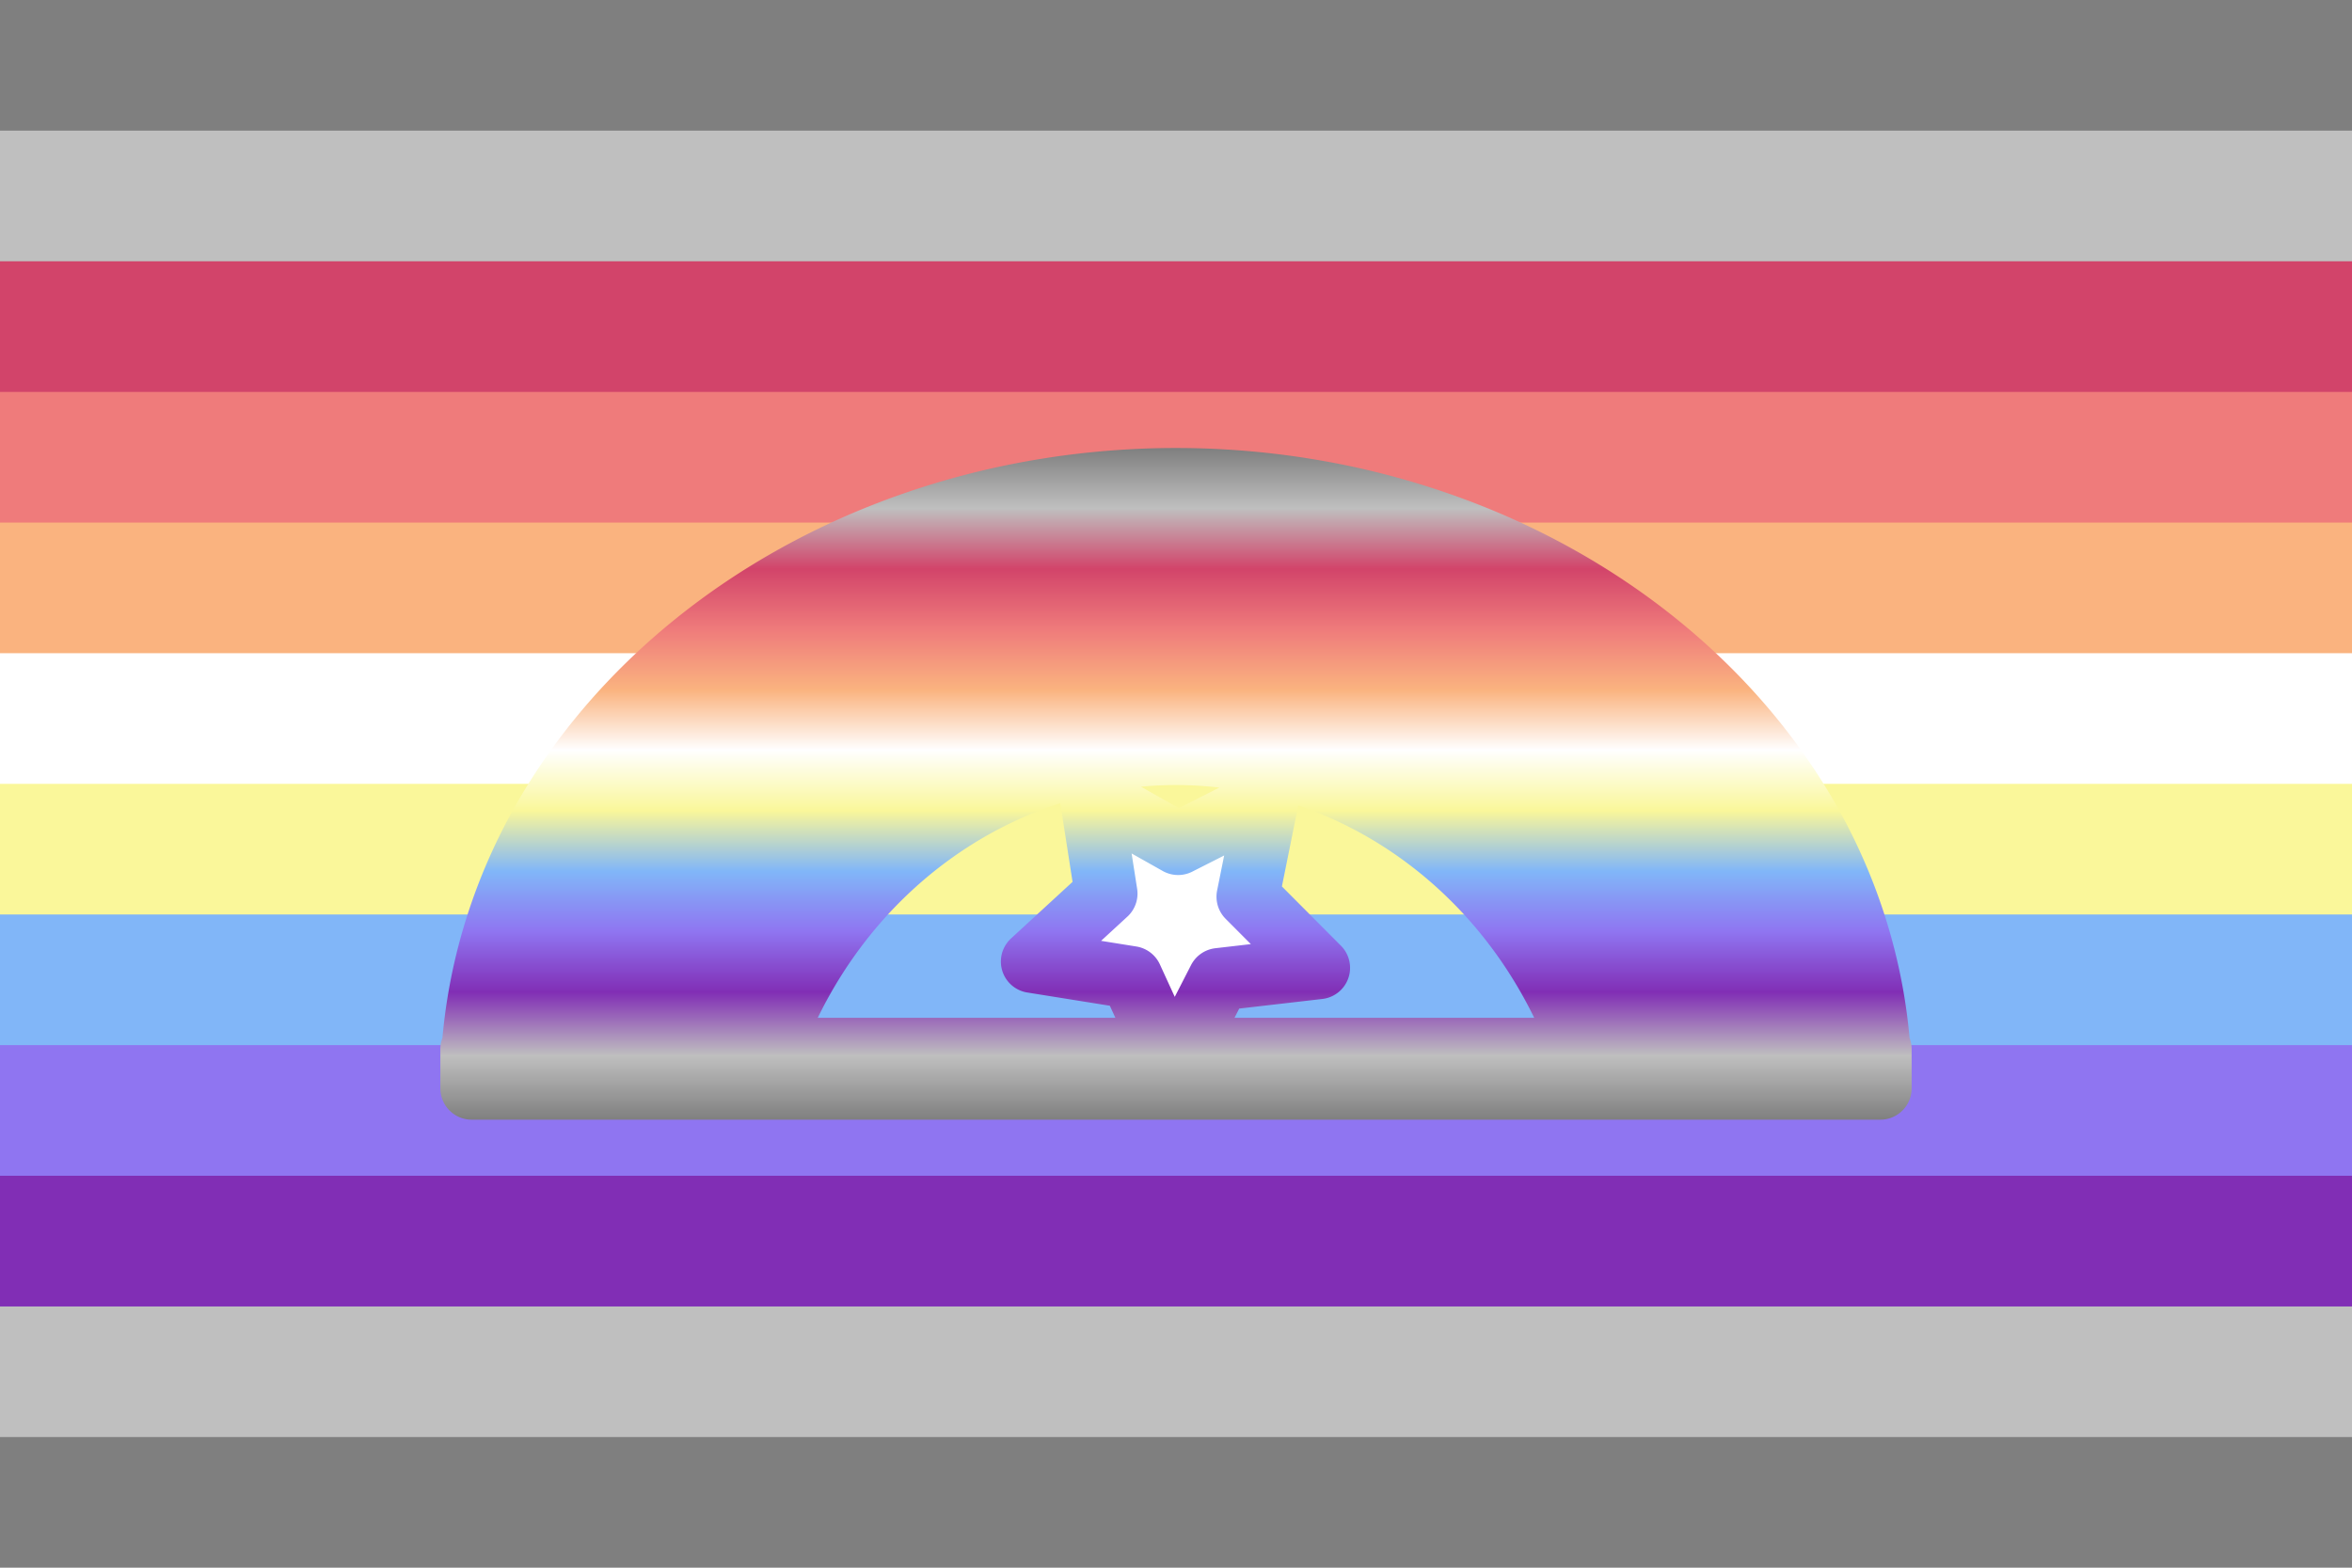<?xml version="1.0" encoding="UTF-8" standalone="no"?><!-- Created with Inkscape (http://www.inkscape.org/) --><svg xmlns:xlink="http://www.w3.org/1999/xlink" xmlns="http://www.w3.org/2000/svg" xmlns:svg="http://www.w3.org/2000/svg" width="300" height="200" viewBox="0 0 300 200" version="1.1" id="svg5" xml:space="preserve"><defs id="defs2"><linearGradient id="linearGradient1"><stop style="stop-color: #7f7f7f; stop-opacity: 1" offset="0" id="stop1"/><stop style="stop-color: #bfbfbf; stop-opacity: 1" offset="0.09" id="stop6"/><stop style="stop-color: #d2446a; stop-opacity: 1" offset="0.18" id="stop5"/><stop style="stop-color: #ef7b7b; stop-opacity: 1" offset="0.27" id="stop3"/><stop style="stop-color: #fab37f; stop-opacity: 1" offset="0.36" id="stop4"/><stop style="stop-color: #fff; stop-opacity: 1" offset="0.45" id="stop7"/><stop style="stop-color: #faf79a; stop-opacity: 1" offset="0.54" id="stop8"/><stop style="stop-color: #81b6f8; stop-opacity: 1" offset="0.63" id="stop9"/><stop style="stop-color: #8f75f1; stop-opacity: 1" offset="0.72" id="stop10"/><stop style="stop-color: #812eb5; stop-opacity: 1" offset="0.81" id="stop11"/><stop style="stop-color: #bfbfbf; stop-opacity: 1" offset="0.905" id="stop12"/><stop style="stop-color: #7f7f7f; stop-opacity: 1" offset="1" id="stop2"/></linearGradient><linearGradient xlink:href="#linearGradient1" id="linearGradient2" x1="150" y1="57.154" x2="150" y2="142.857" gradientUnits="userSpaceOnUse"/></defs><rect style="fill: #7f7f7f; fill-opacity: 1; stroke-width: 9.82px; stroke-linecap: round; stroke-linejoin: round; stroke-opacity: .502; paint-order: markers stroke fill" id="rect1-5" width="300" height="200" x="0" y="0"/><rect style="fill: #bfbfbf; fill-opacity: 1; stroke-width: 10.607px; stroke-linecap: round; stroke-linejoin: round; stroke-opacity: .502; paint-order: markers stroke fill" id="rect2-4" width="300" height="166.667" x="0" y="16.667"/><rect style="fill: #d2446a; fill-opacity: 1; stroke-width: .772px; stroke-linecap: round; stroke-linejoin: round; paint-order: markers stroke fill" id="rect4" width="300" height="33.333" x="0" y="33.333"/><rect style="fill: #ef7b7b; fill-opacity: 1; stroke-width: .913px; stroke-linecap: round; stroke-linejoin: round; paint-order: markers stroke fill" id="rect5" width="300" height="33.333" x="0" y="50"/><rect style="fill: #fab37f; fill-opacity: 1; stroke-width: 1.179px; stroke-linecap: round; stroke-linejoin: round; paint-order: markers stroke fill" id="rect6-4" width="300" height="33.333" x="0" y="66.667"/><rect style="fill: #fff; fill-opacity: 1; stroke-width: 2.041px; stroke-linecap: round; stroke-linejoin: round; paint-order: markers stroke fill" id="rect13" width="300" height="33.333" x="0" y="83.333"/><rect style="fill: #faf79a; fill-opacity: 1; stroke-width: 2.041px; stroke-linecap: round; stroke-linejoin: round; paint-order: markers stroke fill" id="rect7" width="300" height="33.333" x="0" y="100"/><rect style="fill: #81b6f8; fill-opacity: 1; stroke-width: 2.041px; stroke-linecap: round; stroke-linejoin: round; paint-order: markers stroke fill" id="rect8" width="300" height="33.333" x="0" y="116.667"/><rect style="fill: #8f75f1; fill-opacity: 1; stroke-width: .645px; stroke-linecap: round; stroke-linejoin: round; paint-order: markers stroke fill" id="rect9-3" width="300" height="33.333" x="0" y="133.333"/><rect style="fill: #812eb5; fill-opacity: 1; stroke-width: .456px; stroke-linecap: round; stroke-linejoin: round; paint-order: markers stroke fill" id="rect1" width="300" height="16.667" x="0" y="150"/><path id="path4" style="color: #000; fill: #fff; stroke: url(&quot;#linearGradient2&quot;); stroke-width: 8px; stroke-linecap: round; stroke-linejoin: round; stroke-dasharray: none; stroke-opacity: 1; paint-order: markers stroke fill; display: inline" d="m 149.928,61.154 c -47.335,0.074 -86.59,31.837 -89.598,72.691 h -0.162 v 5 h 2.5 10.15 10.676 11.264 110.479 11.273 10.682 10.141 2.5 v -5 h -0.162 C 236.658,92.945 197.321,61.165 149.932,61.154 a 2.5,2.5 0 0 0 -0.004,0 z m 0.004,5 h 0.004 c 45.007,0.012 81.626,29.936 84.648,67.691 h -5.285 C 223.862,97.943 189.987,71.158 149.932,71.154 a 2.5,2.5 0 0 0 -0.004,0 C 109.93,71.226 76.14,97.994 70.711,133.846 H 65.416 C 68.435,96.133 104.976,66.226 149.932,66.154 Z m 0,10 c 37.557,0.003 68.988,24.813 74.375,57.691 h -5.811 c -7.363,-30.773 -35.764,-52.68 -68.564,-52.691 a 2.5,2.5 0 0 0 -0.006,0 C 117.18,81.231 88.859,103.124 81.508,133.846 h -5.807 C 81.08,101.016 112.431,76.223 149.932,76.154 Z m 0,10 h 0.006 c 30.151,0.013 56.107,19.84 63.357,47.691 H 206.938 C 198.397,108.432 175.682,91.165 149.934,91.154 a 2.5,2.5 0 0 0 -0.01,0 C 124.226,91.226 101.58,108.481 93.057,133.846 h -6.35 C 93.946,106.041 119.832,86.227 149.932,86.154 Z m -0.002,10 c 23.003,0.01 43.512,15.038 51.795,37.691 h -50.805 l 4.559,-8.9 12.723,-1.473 -9.037,-9.076 2.529,-12.555 -11.424,5.791 -11.158,-6.287 1.977,12.654 -9.426,8.672 12.645,2.029 4.189,9.145 H 98.27 C 106.535,111.24 126.977,96.223 149.93,96.154 Z"/></svg>